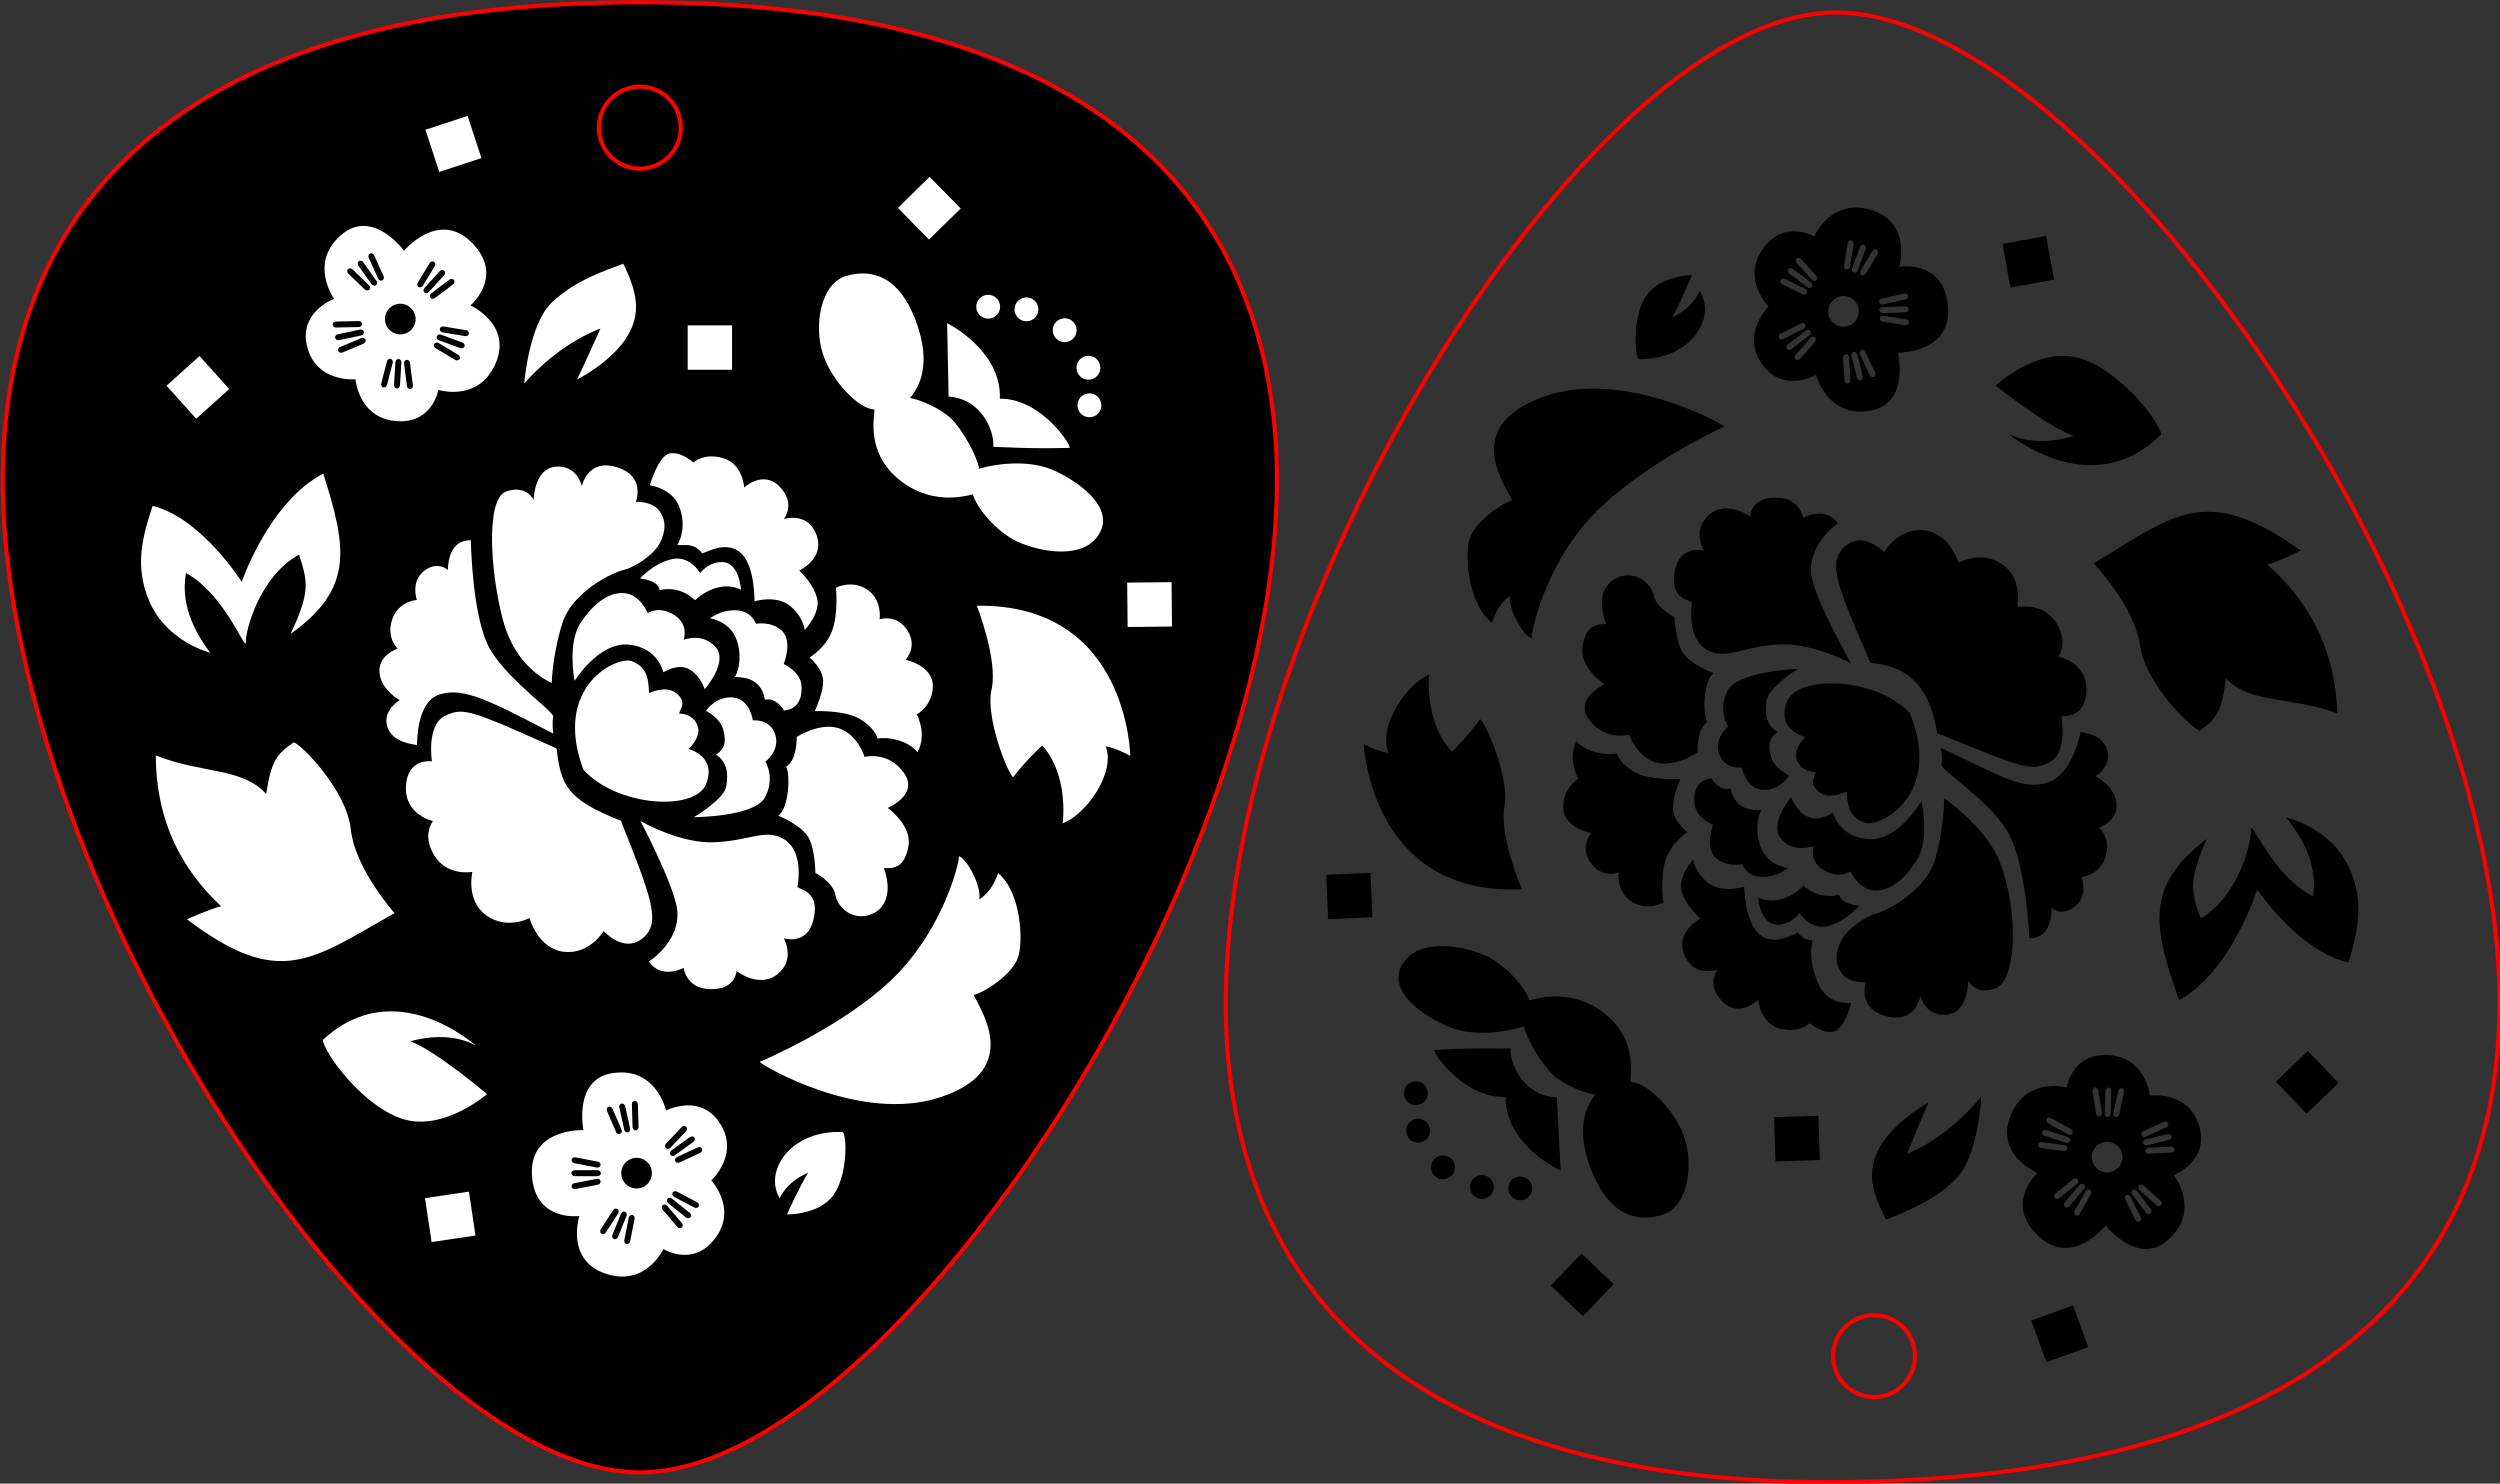 <?xml version="1.0" encoding="UTF-8" standalone="no"?>
<!-- Created with Inkscape (http://www.inkscape.org/) -->

<svg
   width="61.061mm"
   height="36.236mm"
   viewBox="0 0 61.061 36.236"
   version="1.1"
   id="svg1"
   inkscape:export-filename="bitmap.svg"
   inkscape:export-xdpi="96"
   inkscape:export-ydpi="96"
   xmlns:inkscape="http://www.inkscape.org/namespaces/inkscape"
   xmlns:sodipodi="http://sodipodi.sourceforge.net/DTD/sodipodi-0.dtd"
   xmlns="http://www.w3.org/2000/svg"
   xmlns:svg="http://www.w3.org/2000/svg">
  <rect x="0" y="0" width="61.061" height="36.236" fill="#333333" stroke="none"/>
  <sodipodi:namedview
     id="namedview1"
     pagecolor="#ffffff"
     bordercolor="#000000"
     borderopacity="0.25"
     inkscape:showpageshadow="2"
     inkscape:pageopacity="0.0"
     inkscape:pagecheckerboard="0"
     inkscape:deskcolor="#d1d1d1"
     inkscape:document-units="mm" />
  <defs
     id="defs1" />
  <g
     inkscape:label="Layer 1"
     inkscape:groupmode="layer"
     id="layer1"
     transform="translate(0.098,-0.355)">
    <g
       id="g23"
       transform="matrix(-1.083,0.035,-0.035,-1.083,202.21,65.03)"
       style="stroke-width:0.923"
       inkscape:transform-center-x="-8.1085834"
       inkscape:transform-center-y="-0.5405937">
      <path
         style="fill:#000000;fill-opacity:1;stroke:none;stroke-width:0.092;stroke-linecap:round;stroke-linejoin:round;stroke-miterlimit:0;stroke-dasharray:none;paint-order:markers fill stroke"
         d="m 146.147,54.822 c 0,0 1.906,-0.796 3.031,-1.908 1.125,-1.112 1.479,-2.622 1.46,-2.727 0.177,0.055 0.513,0.671 0.459,0.975 0.219,-0.148 0.336,-0.345 0.424,-0.593 0.526,0.43 0.58,1.587 0.436,1.934 -0.144,0.347 -0.674,0.718 -0.985,0.813 0.252,0.492 1.013,1.721 -0.763,2.305 -1.776,0.584 -3.972,-0.698 -4.062,-0.8 z"
         id="path1-5"
         sodipodi:nodetypes="szccczczs" />
      <path
         style="fill:#000000;fill-opacity:1;stroke:none;stroke-width:0.092;stroke-linecap:round;stroke-linejoin:round;stroke-miterlimit:0;stroke-dasharray:none;paint-order:markers fill stroke"
         d="m 151.042,44.544 c 0,0 0.48,1.228 0.332,1.881 -0.148,0.653 0.384,1.942 0.487,1.98 0.289,-0.38 0.653,-0.711 0.653,-0.711 0,0 0.574,0.539 0.463,1.753 0.525,-0.198 1.199,-1.141 0.967,-1.736 0.265,0.05 0.554,0.215 0.554,0.215 0,0 -0.041,-3.431 -3.456,-3.382 z"
         id="path2-04"
         sodipodi:nodetypes="czcccccc" />
      <path
         style="fill:#000000;fill-opacity:1;stroke:none;stroke-width:0.092;stroke-linecap:round;stroke-linejoin:round;stroke-miterlimit:0;stroke-dasharray:none;paint-order:markers fill stroke"
         d="m 137.921,51.469 c 0,0 -0.889,-0.992 -0.986,-1.891 -0.097,-0.898 -1.165,-1.964 -1.292,-1.953 -0.373,0.262 -0.502,0.41 -0.614,1.163 -0.531,-0.604 -1.465,-0.457 -2.487,-0.873 0.003,1.859 0.933,2.89 1.47,3.4 -0.302,0.079 -0.769,0.294 -0.769,0.294 2.088,1.575 2.794,0.926 4.678,-0.14 z"
         id="path2-0-6"
         sodipodi:nodetypes="czcccccc" />
      <path
         style="fill:#000000;fill-opacity:1;stroke:none;stroke-width:0.092;stroke-linecap:round;stroke-linejoin:round;stroke-miterlimit:0;stroke-dasharray:none;paint-order:markers fill stroke"
         d="m 140.843,39.538 c 0,0 0.105,-1.345 0.631,-1.836 0.526,-0.491 1.169,-0.702 1.602,-0.865 0.316,0.655 0.408,1.116 0.082,1.649 -0.326,0.532 -1.049,0.928 -1.123,0.959 0.199,-0.419 0.526,-1.146 0.526,-1.146 0,0 -0.886,0.292 -1.719,1.239 z"
         id="path3-1"
         sodipodi:nodetypes="czczcccc" />
      <rect
         style="fill:#000000;fill-opacity:1;stroke:none;stroke-width:0.092;stroke-linecap:round;stroke-linejoin:round;stroke-miterlimit:0;stroke-dasharray:none;paint-order:markers fill stroke"
         id="rect3-8"
         width="1"
         height="1"
         x="144.526"
         y="38.227" />
      <rect
         style="fill:#000000;fill-opacity:1;stroke:none;stroke-width:0.092;stroke-linecap:round;stroke-linejoin:round;stroke-miterlimit:0;stroke-dasharray:none;paint-order:markers fill stroke"
         id="rect3-9-7"
         width="1"
         height="1"
         x="129.892"
         y="-82.692"
         transform="rotate(45.574)" />
      <rect
         style="fill:#000000;fill-opacity:1;stroke:none;stroke-width:0.092;stroke-linecap:round;stroke-linejoin:round;stroke-miterlimit:0;stroke-dasharray:none;paint-order:markers fill stroke"
         id="rect3-9-1-7"
         width="1"
         height="1"
         x="75.376"
         y="-122.148"
         transform="rotate(71.822)" />
      <rect
         style="fill:#000000;fill-opacity:1;stroke:none;stroke-width:0.092;stroke-linecap:round;stroke-linejoin:round;stroke-miterlimit:0;stroke-dasharray:none;paint-order:markers fill stroke"
         id="rect3-9-1-9-1"
         width="1"
         height="1"
         x="118.152"
         y="-73.379"
         transform="rotate(48.092)" />
      <rect
         style="fill:#000000;fill-opacity:1;stroke:none;stroke-width:0.092;stroke-linecap:round;stroke-linejoin:round;stroke-miterlimit:0;stroke-dasharray:none;paint-order:markers fill stroke"
         id="rect3-9-1-9-8-0"
         width="1"
         height="1"
         x="77.76"
         y="-129.519"
         transform="rotate(81.493)" />
      <rect
         style="fill:#000000;fill-opacity:1;stroke:none;stroke-width:0.092;stroke-linecap:round;stroke-linejoin:round;stroke-miterlimit:0;stroke-dasharray:none;paint-order:markers fill stroke"
         id="rect3-9-1-9-8-2-9"
         width="1"
         height="1"
         x="45.638"
         y="-154.959"
         transform="rotate(89.4)" />
      <path
         style="fill:#000000;fill-opacity:1;stroke:none;stroke-width:0.092;stroke-linecap:round;stroke-linejoin:round;stroke-miterlimit:0;stroke-dasharray:none;paint-order:markers fill stroke"
         d="m 133.769,45.602 c 0,0 -0.972,-0.233 -1.373,-1.158 -0.349,-0.805 -0.141,-1.497 0.074,-2.15 1.1,0.273 2.009,1.712 2.009,1.712 0,0 0.612,-1.802 1.836,-2.439 0.537,1.687 0.686,2.596 -0.736,3.613 0.446,-0.951 0.389,-1.174 0.19,-1.786 -0.885,0.48 -1.207,1.712 -1.199,1.968 0.008,0.256 -0.471,-1.083 -1.348,-1.554 -0.121,0.681 0.158,1.276 0.546,1.794 z"
         id="path4-4"
         sodipodi:nodetypes="sscccccccs" />
      <path
         style="fill:#000000;fill-opacity:1;stroke:none;stroke-width:0.092;stroke-linecap:round;stroke-linejoin:round;stroke-miterlimit:0;stroke-dasharray:none;paint-order:markers fill stroke"
         d="m 139.764,54.466 c 0,0 -1.819,-1.662 -3.456,-0.141 0.008,0.281 0.926,1.538 1.836,1.794 0.91,0.256 1.86,-0.571 1.86,-0.571 0,0 -1.149,-0.976 -1.728,-1.191 0.963,-0.263 1.488,0.107 1.488,0.107 z"
         id="path5-45"
         sodipodi:nodetypes="cczccc" />
      <path
         style="fill:#000000;fill-opacity:1;stroke:none;stroke-width:0.092;stroke-linecap:round;stroke-linejoin:round;stroke-miterlimit:0;stroke-dasharray:none;paint-order:markers fill stroke"
         d="m 148.025,56.403 c 0.092,0.124 0.103,0.993 -0.223,1.431 -0.326,0.438 -1.039,0.425 -1.039,0.425 0,0 0.289,-0.642 0.478,-0.943 -0.526,0.234 -0.639,0.582 -0.639,0.582 -0.375,-0.617 0.254,-1.553 1.422,-1.495 z"
         id="path5-7-2"
         sodipodi:nodetypes="czcccc" />
      <circle
         style="fill:#000000;fill-opacity:1;stroke:none;stroke-width:0.092;stroke-linecap:round;stroke-linejoin:round;stroke-miterlimit:0;stroke-dasharray:none;paint-order:markers fill stroke"
         id="path6-29"
         cx="151.297"
         cy="37.807"
         r="0.269" />
      <circle
         style="fill:#000000;fill-opacity:1;stroke:none;stroke-width:0.092;stroke-linecap:round;stroke-linejoin:round;stroke-miterlimit:0;stroke-dasharray:none;paint-order:markers fill stroke"
         id="path6-2-7"
         cx="153.578"
         cy="40.028"
         r="0.269" />
      <circle
         style="fill:#000000;fill-opacity:1;stroke:none;stroke-width:0.092;stroke-linecap:round;stroke-linejoin:round;stroke-miterlimit:0;stroke-dasharray:none;paint-order:markers fill stroke"
         id="path6-2-4-74"
         cx="153.555"
         cy="39.182"
         r="0.269" />
      <circle
         style="fill:#000000;fill-opacity:1;stroke:none;stroke-width:0.092;stroke-linecap:round;stroke-linejoin:round;stroke-miterlimit:0;stroke-dasharray:none;paint-order:markers fill stroke"
         id="path6-2-4-7-3"
         cx="152.159"
         cy="37.866"
         r="0.269" />
      <circle
         style="fill:#000000;fill-opacity:1;stroke:none;stroke-width:0.092;stroke-linecap:round;stroke-linejoin:round;stroke-miterlimit:0;stroke-dasharray:none;paint-order:markers fill stroke"
         id="path6-2-4-7-8-9"
         cx="153.021"
         cy="38.336"
         r="0.269" />
      <path
         style="fill:#000000;fill-opacity:1;stroke:none;stroke-width:0.092;stroke-linecap:round;stroke-linejoin:round;stroke-miterlimit:0;stroke-dasharray:none;paint-order:markers fill stroke"
         d="m 150.405,39.831 -0.033,-1.654 c 0,0 1.231,0.609 1.188,1.703 0.868,-0.017 1.56,0.95 1.577,1.107 -0.901,0.025 -1.437,-0.017 -1.723,-0.023 0.025,-0.35 -0.262,-1.083 -1.009,-1.133 z"
         id="path7-6"
         sodipodi:nodetypes="ccccccc" />
      <path
         style="fill:#000000;fill-opacity:1;stroke:none;stroke-width:0.092;stroke-linecap:round;stroke-linejoin:round;stroke-miterlimit:0;stroke-dasharray:none;paint-order:markers fill stroke"
         d="m 149.247,41.667 c 0.71,0.613 1.478,0.423 1.706,0.368 0.063,0.268 0.518,0.849 1.018,1.072 0.5,0.223 1.473,0.413 1.827,-0.182 0.354,-0.594 -0.454,-1.178 -1.034,-1.435 -0.58,-0.257 -1.356,-0.132 -1.67,-0.033 -0.045,-0.281 -0.38,-0.887 -0.624,-1.122 -0.244,-0.234 -0.692,-0.432 -0.934,-0.471 0.19,-0.223 0.504,-0.736 0.132,-1.736 -0.372,-1 -0.976,-1.182 -1.563,-1.017 -0.587,0.165 -0.736,1.116 -0.537,1.745 0.198,0.628 0.819,1.265 1.166,1.265 0.007,0.141 -0.197,0.933 0.513,1.546 z"
         id="path8-7"
         sodipodi:nodetypes="zczzzczczzzcz" />
      <path
         id="path9-22"
         style="fill:#000000;fill-opacity:1;stroke:none;stroke-width:0.092;stroke-linecap:round;stroke-linejoin:round;stroke-miterlimit:0;stroke-dasharray:none;stroke-opacity:1;paint-order:markers fill stroke"
         d="m 143.001,55.061 c -0.057,10e-4 -0.116,0.007 -0.178,0.017 h -5.2e-4 c -0.876,0.141 -0.645,1.282 -0.645,1.282 0,0 -1.218,-0.052 -1.16,1.01 0.058,1.063 1.069,0.924 1.069,0.924 0,0 -0.322,0.989 0.587,1.298 0.909,0.309 1.306,-0.554 1.306,-0.554 0,0 0.673,0.423 1.171,-0.248 0.498,-0.671 -0.094,-1.297 -0.094,-1.297 0,0 0.645,-0.586 0.199,-1.283 -0.446,-0.697 -1.218,-0.29 -1.218,-0.29 0,0 -0.189,-0.879 -1.037,-0.86 z m 0.334,0.641 c 0.037,-0.001 0.068,0.033 0.069,0.077 l 0.015,0.505 c 0.001,0.044 -0.028,0.08 -0.065,0.081 -0.037,10e-4 -0.069,-0.033 -0.07,-0.077 l -0.015,-0.505 c -0.001,-0.044 0.028,-0.08 0.065,-0.081 z m -0.285,0.059 c 0.032,5.3e-4 0.061,0.027 0.069,0.064 l 0.109,0.493 c 0.009,0.043 -0.012,0.083 -0.049,0.091 -0.036,0.008 -0.073,-0.02 -0.083,-0.062 l -0.109,-0.493 c -0.009,-0.043 0.012,-0.083 0.049,-0.091 0.005,-10e-4 0.009,-0.002 0.013,-0.002 z m -0.29,0.068 c 0.029,-0.002 0.059,0.018 0.073,0.051 l 0.2,0.464 c 0.017,0.04 0.004,0.085 -0.03,0.099 -0.034,0.015 -0.076,-0.006 -0.093,-0.046 l -0.2,-0.464 c -0.017,-0.04 -0.004,-0.085 0.03,-0.099 0.006,-0.003 0.013,-0.004 0.02,-0.005 z m 1.688,0.438 c 0.016,-2e-4 0.032,0.005 0.043,0.017 0.027,0.026 0.025,0.072 -0.005,0.103 l -0.347,0.367 c -0.03,0.032 -0.076,0.037 -0.103,0.011 -0.027,-0.026 -0.025,-0.072 0.005,-0.104 l 0.347,-0.367 c 0.017,-0.018 0.039,-0.028 0.059,-0.028 z m 0.173,0.235 c 0.021,-2.8e-4 0.042,0.008 0.054,0.025 0.022,0.03 0.011,0.075 -0.025,0.101 l -0.41,0.296 c -0.035,0.026 -0.082,0.022 -0.103,-0.008 -0.022,-0.03 -0.011,-0.075 0.025,-0.101 l 0.41,-0.296 c 0.015,-0.011 0.033,-0.017 0.05,-0.017 z m 0.165,0.24 c 0.027,-1e-4 0.051,0.013 0.062,0.036 0.016,0.034 -0.003,0.076 -0.043,0.095 l -0.458,0.213 c -0.04,0.018 -0.084,0.006 -0.1,-0.028 -0.016,-0.034 0.003,-0.076 0.043,-0.094 l 0.458,-0.213 c 0.012,-0.006 0.025,-0.009 0.038,-0.009 z m -2.809,0.23 c 0.008,-5.3e-4 0.016,1e-5 0.024,0.002 l 0.496,0.095 c 0.043,0.008 0.072,0.044 0.065,0.081 -0.007,0.037 -0.048,0.059 -0.09,0.051 l -0.496,-0.095 c -0.043,-0.008 -0.072,-0.045 -0.065,-0.081 0.006,-0.03 0.033,-0.05 0.066,-0.053 z m 1.398,0.012 a 0.345,0.345 0 0 1 0.345,0.345 0.345,0.345 0 0 1 -0.345,0.345 0.345,0.345 0 0 1 -0.345,-0.345 0.345,0.345 0 0 1 0.345,-0.345 z m -1.391,0.279 h 0.505 c 0.044,-10e-6 0.079,0.03 0.079,0.067 0,0.037 -0.035,0.067 -0.079,0.067 h -0.505 c -0.044,0 -0.079,-0.03 -0.079,-0.067 0,-0.037 0.035,-0.067 0.079,-0.067 z m 0.504,0.194 c 0.037,-6.4e-4 0.068,0.021 0.074,0.053 0.007,0.037 -0.022,0.072 -0.065,0.081 l -0.496,0.095 c -0.043,0.008 -0.083,-0.015 -0.09,-0.051 -0.007,-0.037 0.022,-0.073 0.065,-0.081 l 0.496,-0.095 c 0.005,-0.001 0.011,-0.001 0.016,-0.001 z m 1.756,0.28 c 0.015,-5.1e-4 0.03,0.003 0.044,0.01 l 0.446,0.236 c 0.039,0.02 0.056,0.063 0.039,0.096 -0.017,0.033 -0.063,0.043 -0.101,0.023 l -0.446,-0.236 c -0.039,-0.02 -0.056,-0.063 -0.039,-0.096 0.011,-0.021 0.033,-0.032 0.057,-0.033 z m -0.126,0.147 c 0.019,-5.7e-4 0.039,0.006 0.056,0.02 l 0.394,0.316 c 0.034,0.027 0.043,0.073 0.02,0.102 -0.023,0.029 -0.069,0.03 -0.103,0.003 l -0.394,-0.316 c -0.034,-0.027 -0.043,-0.073 -0.02,-0.102 0.012,-0.015 0.029,-0.022 0.048,-0.023 z m -0.118,0.153 c 0.023,-8.4e-4 0.047,0.01 0.065,0.03 l 0.328,0.384 c 0.028,0.033 0.029,0.08 5.1e-4,0.104 -0.028,0.024 -0.074,0.017 -0.102,-0.017 l -0.328,-0.384 c -0.028,-0.033 -0.028,-0.08 0,-0.104 0.011,-0.009 0.024,-0.013 0.037,-0.014 z m -1.089,0.09 c 0.011,8e-5 0.022,0.003 0.032,0.01 0.031,0.02 0.038,0.066 0.014,0.103 l -0.274,0.424 c -0.024,0.037 -0.068,0.05 -0.1,0.029 -0.031,-0.02 -0.037,-0.066 -0.013,-0.103 l 0.274,-0.424 c 0.016,-0.025 0.042,-0.039 0.067,-0.039 z m 0.175,0.068 c 0.009,-6.7e-4 0.018,6.5e-4 0.027,0.004 0.035,0.014 0.049,0.058 0.033,0.098 l -0.189,0.468 c -0.016,0.041 -0.058,0.062 -0.092,0.048 -0.035,-0.014 -0.05,-0.058 -0.033,-0.098 l 0.19,-0.468 c 0.012,-0.03 0.038,-0.05 0.065,-0.052 z m 0.178,0.076 c 0.005,-1.7e-4 0.009,1.3e-4 0.014,10e-4 0.036,0.007 0.059,0.048 0.051,0.09 l -0.098,0.496 c -0.008,0.043 -0.045,0.072 -0.082,0.065 -0.036,-0.007 -0.059,-0.048 -0.05,-0.091 l 0.098,-0.495 c 0.007,-0.037 0.036,-0.064 0.068,-0.066 z" />
      <path
         id="path9-2-5"
         style="fill:#000000;fill-opacity:1;stroke:none;stroke-width:0.092;stroke-linecap:round;stroke-linejoin:round;stroke-miterlimit:0;stroke-dasharray:none;stroke-opacity:1;paint-order:markers fill stroke"
         d="m 136.621,36.284 c 0.039,-0.041 0.083,-0.081 0.132,-0.121 l 3.5e-4,-3.87e-4 c 0.693,-0.555 1.383,0.383 1.383,0.383 0,0 0.779,-0.937 1.527,-0.181 0.748,0.757 -0.033,1.413 -0.033,1.413 0,0 0.949,0.426 0.567,1.307 -0.381,0.881 -1.288,0.596 -1.288,0.596 0,0 -0.138,0.783 -0.97,0.701 -0.831,-0.081 -0.898,-0.941 -0.898,-0.941 0,0 -0.867,0.084 -1.084,-0.714 -0.217,-0.798 0.603,-1.097 0.603,-1.097 0,0 -0.524,-0.731 0.06,-1.346 z m 0.251,0.678 c -0.026,0.027 -0.021,0.073 0.011,0.103 l 0.364,0.35 c 0.032,0.03 0.078,0.033 0.104,0.006 0.026,-0.027 0.021,-0.073 -0.01,-0.103 l -0.364,-0.35 c -0.032,-0.03 -0.078,-0.033 -0.104,-0.006 z m 0.235,-0.172 c -0.021,0.024 -0.021,0.063 9e-4,0.094 l 0.292,0.412 c 0.026,0.035 0.07,0.047 0.1,0.025 0.03,-0.022 0.035,-0.068 0.009,-0.103 l -0.292,-0.412 c -0.026,-0.035 -0.07,-0.047 -0.1,-0.025 -0.004,0.002 -0.007,0.006 -0.01,0.009 z m 0.245,-0.169 c -0.021,0.02 -0.026,0.056 -0.011,0.088 l 0.209,0.46 c 0.018,0.04 0.06,0.06 0.094,0.044 0.034,-0.015 0.046,-0.06 0.028,-0.1 l -0.209,-0.46 c -0.018,-0.04 -0.06,-0.06 -0.094,-0.044 -0.006,0.003 -0.012,0.007 -0.017,0.012 z m -0.809,1.545 c -0.011,0.012 -0.017,0.027 -0.017,0.043 7.8e-4,0.037 0.036,0.067 0.08,0.066 l 0.505,-0.01 c 0.044,-5.91e-4 0.078,-0.031 0.077,-0.069 -7.8e-4,-0.037 -0.037,-0.067 -0.08,-0.066 l -0.505,0.01 c -0.025,8.19e-4 -0.046,0.01 -0.061,0.025 z m 0.058,0.286 c -0.015,0.016 -0.022,0.036 -0.017,0.057 0.008,0.036 0.049,0.058 0.091,0.05 l 0.494,-0.105 c 0.043,-0.009 0.071,-0.046 0.063,-0.082 -0.008,-0.036 -0.049,-0.058 -0.091,-0.05 l -0.494,0.105 c -0.019,0.004 -0.035,0.013 -0.046,0.025 z m 0.067,0.283 c -0.018,0.02 -0.025,0.047 -0.015,0.07 0.015,0.034 0.058,0.049 0.099,0.032 l 0.466,-0.196 c 0.04,-0.017 0.061,-0.058 0.046,-0.093 -0.015,-0.034 -0.058,-0.049 -0.099,-0.031 l -0.466,0.196 c -0.013,0.005 -0.024,0.013 -0.032,0.022 z m 2.057,-1.926 c -0.006,0.005 -0.011,0.012 -0.015,0.019 l -0.263,0.431 c -0.023,0.037 -0.016,0.083 0.016,0.102 0.032,0.019 0.076,0.005 0.099,-0.033 l 0.263,-0.431 c 0.023,-0.037 0.015,-0.083 -0.017,-0.102 -0.026,-0.016 -0.059,-0.009 -0.084,0.014 z m -0.93,1.044 a 0.345,0.345 0 0 0 0.024,0.487 0.345,0.345 0 0 0 0.488,-0.024 0.345,0.345 0 0 0 -0.024,-0.487 0.345,0.345 0 0 0 -0.487,0.024 z m 1.141,-0.844 -0.339,0.374 c -0.029,0.032 -0.031,0.079 -0.003,0.104 0.028,0.025 0.073,0.019 0.103,-0.014 l 0.339,-0.374 c 0.029,-0.032 0.031,-0.079 0.003,-0.104 -0.028,-0.025 -0.073,-0.019 -0.103,0.014 z m -0.194,0.504 c -0.025,0.027 -0.03,0.065 -0.011,0.091 0.022,0.03 0.069,0.032 0.103,0.006 l 0.404,-0.304 c 0.035,-0.026 0.045,-0.071 0.022,-0.101 -0.022,-0.03 -0.069,-0.033 -0.104,-0.007 l -0.404,0.304 c -0.004,0.002 -0.008,0.007 -0.012,0.011 z m -0.972,1.489 c -0.01,0.01 -0.018,0.024 -0.022,0.04 l -0.125,0.489 c -0.011,0.043 0.009,0.084 0.045,0.093 0.036,0.009 0.074,-0.017 0.085,-0.06 l 0.125,-0.489 c 0.011,-0.043 -0.009,-0.084 -0.045,-0.093 -0.022,-0.006 -0.046,0.002 -0.063,0.02 z m 0.194,0.005 c -0.013,0.013 -0.021,0.033 -0.023,0.054 l -0.031,0.504 c -0.003,0.044 0.025,0.081 0.062,0.083 0.037,0.002 0.069,-0.031 0.072,-0.075 l 0.031,-0.504 c 0.003,-0.044 -0.025,-0.081 -0.062,-0.083 -0.019,-0.001 -0.036,0.007 -0.049,0.02 z m 0.193,0.015 c -0.016,0.016 -0.025,0.042 -0.021,0.069 l 0.064,0.501 c 0.006,0.043 0.04,0.075 0.077,0.07 0.037,-0.005 0.062,-0.043 0.057,-0.087 l -0.064,-0.501 c -0.006,-0.043 -0.04,-0.074 -0.077,-0.07 -0.014,0.002 -0.026,0.008 -0.035,0.018 z m 0.799,-0.746 c -0.008,0.009 -0.012,0.019 -0.014,0.03 -0.006,0.037 0.024,0.072 0.067,0.08 l 0.498,0.082 c 0.043,0.007 0.083,-0.017 0.089,-0.054 0.006,-0.037 -0.024,-0.072 -0.067,-0.079 l -0.498,-0.082 c -0.03,-0.005 -0.058,0.005 -0.074,0.023 z m -0.067,0.175 c -0.006,0.006 -0.012,0.014 -0.015,0.023 -0.013,0.035 0.01,0.075 0.051,0.09 l 0.474,0.174 c 0.041,0.015 0.085,-9.46e-4 0.097,-0.036 0.013,-0.035 -0.009,-0.075 -0.051,-0.09 l -0.474,-0.174 c -0.031,-0.011 -0.063,-0.006 -0.082,0.013 z m -0.063,0.183 c -0.004,0.003 -0.006,0.007 -0.009,0.011 -0.019,0.032 -0.005,0.076 0.033,0.098 l 0.433,0.26 c 0.037,0.023 0.084,0.015 0.103,-0.017 0.019,-0.032 0.004,-0.076 -0.034,-0.098 l -0.432,-0.26 c -0.033,-0.02 -0.072,-0.016 -0.094,0.006 z" />
      <path
         style="fill:#000000;fill-opacity:1;stroke:none;stroke-width:0.092;stroke-linecap:round;stroke-linejoin:round;stroke-miterlimit:0;stroke-dasharray:none;stroke-opacity:1;paint-order:markers fill stroke"
         d="m 141.572,47.759 c 0.1,0.802 0.421,1.528 1.45,1.63 0.693,1.752 0.914,2.299 0.488,2.648 -0.427,0.349 -0.877,-0.164 -0.877,-0.164 0,0 -0.316,0.538 -0.9,0.468 -0.585,-0.07 -0.772,-0.76 -0.772,-0.76 0,0 -0.509,0.277 -0.976,-0.063 -0.467,-0.34 -0.31,-0.978 -0.31,-0.978 0,0 -0.563,0.107 -0.854,-0.362 -0.291,-0.47 -0.035,-0.783 -0.035,-0.783 0,0 -0.641,-0.135 -0.608,-0.783 0.033,-0.648 0.585,-0.561 0.585,-0.561 0,0 -0.126,-0.811 0.286,-1.02 0.412,-0.209 0.573,-0.147 2.524,0.729 z"
         id="path11-6"
         sodipodi:nodetypes="cczcsczczczczcc" />
      <path
         style="fill:#000000;fill-opacity:1;stroke:none;stroke-width:0.092;stroke-linecap:round;stroke-linejoin:round;stroke-miterlimit:0;stroke-dasharray:none;stroke-opacity:1;paint-order:markers fill stroke"
         d="m 143.463,49.395 c 0,0 0.865,0.503 1.637,0.479 0.772,-0.023 1.134,-0.292 1.532,-0.105 0.398,0.187 0.438,0.696 0.368,1.117 0.187,0.093 0.497,0.17 0.357,0.743 -0.14,0.573 -0.666,0.409 -0.666,0.409 0,0 0.275,0.474 -0.14,0.807 -0.415,0.333 -0.924,-0.07 -0.924,-0.07 0,0 -0.011,0.41 -0.573,0.409 -0.562,-5.4e-4 -0.62,-0.479 -0.62,-0.479 0,0 -0.498,0.27 -0.783,-0.146 0.248,-0.154 0.737,-0.626 0.631,-1.216 -0.105,-0.591 -0.819,-1.947 -0.819,-1.947 z"
         id="path12-4"
         sodipodi:nodetypes="csscsczczcczcc" />
      <path
         style="fill:#000000;fill-opacity:1;stroke:none;stroke-width:0.092;stroke-linecap:round;stroke-linejoin:round;stroke-miterlimit:0;stroke-dasharray:none;stroke-opacity:1;paint-order:markers fill stroke"
         d="m 141.498,47.425 c 0,0 -0.035,-0.234 0,-0.38 0.027,-0.114 -1.149,-0.918 -1.482,-1.632 -0.333,-0.713 -0.37,-2.162 -0.377,-2.344 -0.544,-0.012 -0.514,0.672 -0.514,0.672 0,0 -0.228,-0.222 -0.538,0.018 -0.31,0.24 -0.164,0.655 -0.164,0.655 0,0 -0.415,0.023 -0.555,0.438 -0.14,0.415 0.123,0.661 0.123,0.661 0,0 -0.444,0.14 -0.409,0.538 0.035,0.398 0.456,0.62 0.456,0.62 0,0 -0.392,0.222 -0.281,0.596 0.111,0.374 0.546,0.394 0.585,0.409 0.01,-0.067 0.226,-0.941 0.76,-1.105 0.534,-0.164 0.933,0.096 2.397,0.854 z"
         id="path13-1"
         sodipodi:nodetypes="cszcczczcsczczcc" />
      <path
         style="fill:#000000;fill-opacity:1;stroke:none;stroke-width:0.092;stroke-linecap:round;stroke-linejoin:round;stroke-miterlimit:0;stroke-dasharray:none;stroke-opacity:1;paint-order:markers fill stroke"
         d="m 141.463,46.285 c -0.059,-0.035 -0.944,-0.713 -1.21,-1.479 -0.403,-1.163 -0.275,-2.672 0.181,-2.836 0.456,-0.164 0.62,0.187 0.62,0.187 0,0 0.012,-0.713 0.503,-0.748 0.491,-0.035 0.585,0.444 0.585,0.444 0,0 0.117,-0.631 0.783,-0.433 0.666,0.199 0.433,0.783 0.433,0.783 0,0 0.362,-0.023 0.526,0.199 0.164,0.222 0.148,0.451 0.023,0.713 -0.125,0.262 -0.561,0.561 -0.819,0.62 -0.257,0.059 -1.169,0.491 -1.391,1.216 -0.222,0.725 -0.234,1.333 -0.234,1.333 z"
         id="path14-8"
         sodipodi:nodetypes="ssscscscszsscs" />
      <path
         style="fill:#000000;fill-opacity:1;stroke:none;stroke-width:0.092;stroke-linecap:round;stroke-linejoin:round;stroke-miterlimit:0;stroke-dasharray:none;stroke-opacity:1;paint-order:markers fill stroke"
         d="m 142.176,48.238 c 0.748,0.83 2.514,0.953 2.765,0.322 0.251,-0.631 -0.398,-0.789 -0.398,-0.789 0,0 0.294,-0.254 0.21,-0.509 -0.084,-0.255 -0.303,-0.28 -0.419,-0.289 0.029,-0.126 0.166,-0.243 -0.033,-0.431 -0.199,-0.188 -0.475,-0.098 -0.647,-0.031 -0.007,-0.357 -0.064,-0.591 -0.386,-0.717 -0.321,-0.126 -1.795,0.55 -1.093,2.444 z"
         id="path15-1"
         sodipodi:nodetypes="szczczczss" />
      <path
         style="fill:#000000;fill-opacity:1;stroke:none;stroke-width:0.092;stroke-linecap:round;stroke-linejoin:round;stroke-miterlimit:0;stroke-dasharray:none;stroke-opacity:1;paint-order:markers fill stroke"
         d="m 144.667,49.308 c 0,0 0.684,-0.403 0.731,-0.702 0.047,-0.298 0.012,-0.544 -0.234,-0.707 0.246,-0.152 0.216,-0.362 0.158,-0.579 -0.059,-0.216 -0.311,-0.373 -0.38,-0.403 0.003,-0.041 0.259,-0.353 0.626,-0.303 0.366,0.05 0.427,0.514 0.427,0.514 0,0 0.386,-0.047 0.503,0.316 0.117,0.362 -0.222,0.614 -0.222,0.614 0,0 0.228,0.357 -0.006,0.801 -0.234,0.444 -1.602,0.45 -1.602,0.45 z"
         id="path16-5"
         sodipodi:nodetypes="czczczczczcc" />
      <path
         style="fill:#000000;fill-opacity:1;stroke:none;stroke-width:0.092;stroke-linecap:round;stroke-linejoin:round;stroke-miterlimit:0;stroke-dasharray:none;stroke-opacity:1;paint-order:markers fill stroke"
         d="m 141.978,46.239 c 0,0 -0.17,-0.847 0.136,-1.31 0.306,-0.463 0.665,-0.709 1.007,-0.666 0.342,0.043 0.504,0.446 0.504,0.446 0,0 0.25,-0.173 0.595,0.041 0.345,0.214 0.215,0.562 0.215,0.562 0,0 0.424,-0.173 0.72,0.165 0.296,0.338 -0.245,0.947 -0.245,0.947 0,0 -0.104,-0.322 -0.361,-0.455 -0.256,-0.132 -0.571,0.075 -0.571,0.075 0,0 -0.114,-0.561 -0.784,-0.624 -0.67,-0.062 -1.216,0.817 -1.216,0.817 z"
         id="path17-8"
         sodipodi:nodetypes="cszczczcsczc" />
      <path
         style="fill:#000000;fill-opacity:1;stroke:none;stroke-width:0.092;stroke-linecap:round;stroke-linejoin:round;stroke-miterlimit:0;stroke-dasharray:none;stroke-opacity:1;paint-order:markers fill stroke"
         d="m 143.451,43.928 c 0,0 0.413,0.037 0.446,0.265 0.227,-0.058 0.537,-0.021 0.794,0.227 0.223,-0.211 0.647,-0.432 1.038,-0.236 -0.029,-0.256 -0.12,-0.616 -0.426,-0.624 -0.306,-0.008 -0.487,0.238 -0.496,0.248 -0.011,-0.009 -0.232,-0.405 -0.637,-0.314 -0.405,0.091 -0.719,0.434 -0.719,0.434 z"
         id="path18-8"
         sodipodi:nodetypes="ccccsccc" />
      <path
         style="fill:#000000;fill-opacity:1;stroke:none;stroke-width:0.092;stroke-linecap:round;stroke-linejoin:round;stroke-miterlimit:0;stroke-dasharray:none;stroke-opacity:1;paint-order:markers fill stroke"
         d="m 145.029,44.829 c 0.053,0 0.421,0.083 0.573,0.421 0.151,0.338 0.099,0.72 -0.013,0.899 0.07,0.014 0.592,-0.044 0.677,0.515 0.221,-0.057 0.396,0.166 0.427,0.241 0.312,-0.023 0.424,-0.275 0.395,-0.579 -0.029,-0.304 -0.398,-0.468 -0.398,-0.468 0,0 0.205,-0.509 -0.035,-0.743 -0.24,-0.234 -0.591,-0.164 -0.591,-0.164 0,0 -0.088,-0.286 -0.438,-0.304 -0.351,-0.018 -0.596,0.181 -0.596,0.181 z"
         id="path19-0"
         sodipodi:nodetypes="szccczcscscs" />
      <path
         style="fill:#000000;fill-opacity:1;stroke:none;stroke-width:0.092;stroke-linecap:round;stroke-linejoin:round;stroke-miterlimit:0;stroke-dasharray:none;stroke-opacity:1;paint-order:markers fill stroke"
         d="m 146.568,49.274 c 0,0 0.521,0.211 0.678,0.488 0.157,0.277 0.157,0.802 0.157,0.802 0,0 0.403,0.205 0.455,0.504 0.052,0.3 0.409,0.57 0.778,0.438 0.369,-0.131 0.495,-0.521 0.313,-1.05 0.227,0.009 0.461,-0.009 0.55,-0.488 0.089,-0.479 -0.467,-0.868 -0.467,-0.868 0,0 0.719,-0.298 0.364,-0.794 -0.356,-0.496 -0.885,-0.356 -0.885,-0.356 0,0 -0.149,-0.504 -0.579,-0.645 -0.43,-0.141 -0.95,0.195 -0.95,0.195 0,0 0.019,0.511 -0.236,0.671 0.095,0.189 0.062,0.933 -0.178,1.102 z"
         id="path20-7"
         sodipodi:nodetypes="czczzczcscscccc" />
      <path
         style="fill:#000000;fill-opacity:1;stroke:none;stroke-width:0.092;stroke-linecap:round;stroke-linejoin:round;stroke-miterlimit:0;stroke-dasharray:none;stroke-opacity:1;paint-order:markers fill stroke"
         d="m 147.271,45.71 c 0,0 0.372,-0.215 0.513,-0.612 0.141,-0.397 0.083,-0.959 0.083,-0.959 0,0 0.356,-0.19 0.703,0.041 0.347,0.232 0.281,0.67 0.281,0.67 0,0 0.372,-0.132 0.62,0.24 0.248,0.372 -0.033,0.67 -0.033,0.67 0,0 0.612,0.132 0.612,0.587 0,0.455 -0.364,0.645 -0.364,0.645 0,0 0.248,0.438 0.017,0.852 -0.227,-0.285 -0.707,-0.351 -0.901,-0.306 -0.008,-0.087 -0.18,-0.368 -0.527,-0.504 -0.347,-0.136 -0.887,-0.116 -0.887,-0.116 0,0 0.198,-0.405 0.19,-0.686 -0.008,-0.281 -0.306,-0.521 -0.306,-0.521 z"
         id="path21-1"
         sodipodi:nodetypes="cscscscsccczcccc" />
      <path
         style="fill:#000000;fill-opacity:1;stroke:none;stroke-width:0.092;stroke-linecap:round;stroke-linejoin:round;stroke-miterlimit:0;stroke-dasharray:none;stroke-opacity:1;paint-order:markers fill stroke"
         d="m 144.531,43.177 c 0,0 0.117,0.014 0.189,0.062 0.071,0.048 0.109,0.091 0.131,0.126 0.087,-0.014 0.55,-0.306 0.874,-0.007 0.324,0.298 0.306,1.087 0.306,1.087 0,0 0.471,-0.149 0.785,0.091 0.314,0.24 0.347,0.554 0.347,0.554 0,0 0.356,-0.372 0.281,-0.703 -0.074,-0.331 -0.405,-0.637 -0.405,-0.637 0,0 0.587,-0.265 0.389,-0.802 -0.198,-0.537 -0.736,-0.356 -0.736,-0.356 0,0 0.281,-0.339 -0.091,-0.728 -0.372,-0.389 -0.802,0.017 -0.802,0.017 0,0 -0.025,-0.529 -0.471,-0.661 -0.446,-0.132 -0.67,0.099 -0.67,0.099 0,0 -0.281,-0.256 -0.537,-0.207 -0.256,0.05 -0.418,0.634 -0.418,0.634 0,0 0.544,-0.065 0.745,0.489 0.201,0.554 0.104,0.815 0.083,0.941 z"
         id="path22-2"
         sodipodi:nodetypes="czczcscsczczczcsczcc" />
      <path
         id="path23-7"
         style="fill:none;fill-opacity:1;stroke:#ff0000;stroke-width:0.092;stroke-linecap:round;stroke-linejoin:round;stroke-miterlimit:0;stroke-dasharray:none;stroke-opacity:1;paint-order:markers fill stroke"
         d="m 143.448,30.947 c -4.082,0 -13.547,0.635 -14.311,9.68 -0.764,9.044 8.491,23.444 14.311,23.444 5.82,0 15.075,-14.399 14.311,-23.444 -0.764,-9.044 -10.229,-9.68 -14.311,-9.68 z"
         sodipodi:nodetypes="zszsz" />
      <ellipse
         style="opacity:1;fill:none;fill-opacity:1;stroke:#ff0000;stroke-width:0.092;stroke-linecap:round;stroke-linejoin:round;stroke-miterlimit:0;stroke-dasharray:none;stroke-opacity:1;paint-order:markers fill stroke"
         id="path24"
         cx="143.448"
         cy="33.771"
         rx="0.923"
         ry="0.923" />
    </g>
    <g
       id="g23-1"
       transform="matrix(1.084,0,0,1.084,-139.968,-33.136)"
       style="stroke-width:0.923">
      <path
         id="path23-7-0"
         style="fill:#000000;fill-opacity:1;stroke:#ff0000;stroke-width:0.092;stroke-linecap:round;stroke-linejoin:round;stroke-miterlimit:0;stroke-dasharray:none;stroke-opacity:1;paint-order:markers fill stroke"
         d="m 143.448,30.947 c -4.082,0 -13.547,0.635 -14.311,9.68 -0.764,9.044 8.491,23.444 14.311,23.444 5.82,0 15.075,-14.399 14.311,-23.444 -0.764,-9.044 -10.229,-9.68 -14.311,-9.68 z"
         sodipodi:nodetypes="zszsz" />
      <ellipse
         style="opacity:1;fill:none;fill-opacity:1;stroke:#ff0000;stroke-width:0.092;stroke-linecap:round;stroke-linejoin:round;stroke-miterlimit:0;stroke-dasharray:none;stroke-opacity:1;paint-order:markers fill stroke"
         id="path24-2"
         cx="143.448"
         cy="33.771"
         rx="0.923"
         ry="0.923" />
      <path
         style="fill:#ffffff;fill-opacity:1;stroke:none;stroke-width:0.092;stroke-linecap:round;stroke-linejoin:round;stroke-miterlimit:0;stroke-dasharray:none;paint-order:markers fill stroke"
         d="m 146.147,54.822 c 0,0 1.906,-0.796 3.031,-1.908 1.125,-1.112 1.479,-2.622 1.46,-2.727 0.177,0.055 0.513,0.671 0.459,0.975 0.219,-0.148 0.336,-0.345 0.424,-0.593 0.526,0.43 0.58,1.587 0.436,1.934 -0.144,0.347 -0.674,0.718 -0.985,0.813 0.252,0.492 1.013,1.721 -0.763,2.305 -1.776,0.584 -3.972,-0.698 -4.062,-0.8 z"
         id="path1-5-0"
         sodipodi:nodetypes="szccczczs" />
      <path
         style="fill:#ffffff;fill-opacity:1;stroke:none;stroke-width:0.092;stroke-linecap:round;stroke-linejoin:round;stroke-miterlimit:0;stroke-dasharray:none;paint-order:markers fill stroke"
         d="m 151.042,44.544 c 0,0 0.48,1.228 0.332,1.881 -0.148,0.653 0.384,1.942 0.487,1.98 0.289,-0.38 0.653,-0.711 0.653,-0.711 0,0 0.574,0.539 0.463,1.753 0.525,-0.198 1.199,-1.141 0.967,-1.736 0.265,0.05 0.554,0.215 0.554,0.215 0,0 -0.041,-3.431 -3.456,-3.382 z"
         id="path2-04-1"
         sodipodi:nodetypes="czcccccc" />
      <path
         style="fill:#ffffff;fill-opacity:1;stroke:none;stroke-width:0.092;stroke-linecap:round;stroke-linejoin:round;stroke-miterlimit:0;stroke-dasharray:none;paint-order:markers fill stroke"
         d="m 137.921,51.469 c 0,0 -0.889,-0.992 -0.986,-1.891 -0.097,-0.898 -1.165,-1.964 -1.292,-1.953 -0.373,0.262 -0.502,0.41 -0.614,1.163 -0.531,-0.604 -1.465,-0.457 -2.487,-0.873 0.003,1.859 0.933,2.89 1.47,3.4 -0.302,0.079 -0.769,0.294 -0.769,0.294 2.088,1.575 2.794,0.926 4.678,-0.14 z"
         id="path2-0-6-9"
         sodipodi:nodetypes="czcccccc" />
      <path
         style="fill:#ffffff;fill-opacity:1;stroke:none;stroke-width:0.092;stroke-linecap:round;stroke-linejoin:round;stroke-miterlimit:0;stroke-dasharray:none;paint-order:markers fill stroke"
         d="m 140.843,39.538 c 0,0 0.105,-1.345 0.631,-1.836 0.526,-0.491 1.169,-0.702 1.602,-0.865 0.316,0.655 0.408,1.116 0.082,1.649 -0.326,0.532 -1.049,0.928 -1.123,0.959 0.199,-0.419 0.526,-1.146 0.526,-1.146 0,0 -0.886,0.292 -1.719,1.239 z"
         id="path3-1-8"
         sodipodi:nodetypes="czczcccc" />
      <rect
         style="fill:#ffffff;fill-opacity:1;stroke:none;stroke-width:0.092;stroke-linecap:round;stroke-linejoin:round;stroke-miterlimit:0;stroke-dasharray:none;paint-order:markers fill stroke"
         id="rect3-8-8"
         width="1"
         height="1"
         x="144.526"
         y="38.227" />
      <rect
         style="fill:#ffffff;fill-opacity:1;stroke:none;stroke-width:0.092;stroke-linecap:round;stroke-linejoin:round;stroke-miterlimit:0;stroke-dasharray:none;paint-order:markers fill stroke"
         id="rect3-9-7-2"
         width="1"
         height="1"
         x="129.892"
         y="-82.692"
         transform="rotate(45.574)" />
      <rect
         style="fill:#ffffff;fill-opacity:1;stroke:none;stroke-width:0.092;stroke-linecap:round;stroke-linejoin:round;stroke-miterlimit:0;stroke-dasharray:none;paint-order:markers fill stroke"
         id="rect3-9-1-7-8"
         width="1"
         height="1"
         x="75.376"
         y="-122.148"
         transform="rotate(71.822)" />
      <rect
         style="fill:#ffffff;fill-opacity:1;stroke:none;stroke-width:0.092;stroke-linecap:round;stroke-linejoin:round;stroke-miterlimit:0;stroke-dasharray:none;paint-order:markers fill stroke"
         id="rect3-9-1-9-1-1"
         width="1"
         height="1"
         x="118.152"
         y="-73.379"
         transform="rotate(48.092)" />
      <rect
         style="fill:#ffffff;fill-opacity:1;stroke:none;stroke-width:0.092;stroke-linecap:round;stroke-linejoin:round;stroke-miterlimit:0;stroke-dasharray:none;paint-order:markers fill stroke"
         id="rect3-9-1-9-8-0-6"
         width="1"
         height="1"
         x="77.76"
         y="-129.519"
         transform="rotate(81.493)" />
      <rect
         style="fill:#ffffff;fill-opacity:1;stroke:none;stroke-width:0.092;stroke-linecap:round;stroke-linejoin:round;stroke-miterlimit:0;stroke-dasharray:none;paint-order:markers fill stroke"
         id="rect3-9-1-9-8-2-9-0"
         width="1"
         height="1"
         x="45.638"
         y="-154.959"
         transform="rotate(89.4)" />
      <path
         style="fill:#ffffff;fill-opacity:1;stroke:none;stroke-width:0.092;stroke-linecap:round;stroke-linejoin:round;stroke-miterlimit:0;stroke-dasharray:none;paint-order:markers fill stroke"
         d="m 133.769,45.602 c 0,0 -0.972,-0.233 -1.373,-1.158 -0.349,-0.805 -0.141,-1.497 0.074,-2.15 1.1,0.273 2.009,1.712 2.009,1.712 0,0 0.612,-1.802 1.836,-2.439 0.537,1.687 0.686,2.596 -0.736,3.613 0.446,-0.951 0.389,-1.174 0.19,-1.786 -0.885,0.48 -1.207,1.712 -1.199,1.968 0.008,0.256 -0.471,-1.083 -1.348,-1.554 -0.121,0.681 0.158,1.276 0.546,1.794 z"
         id="path4-4-0"
         sodipodi:nodetypes="sscccccccs" />
      <path
         style="fill:#ffffff;fill-opacity:1;stroke:none;stroke-width:0.092;stroke-linecap:round;stroke-linejoin:round;stroke-miterlimit:0;stroke-dasharray:none;paint-order:markers fill stroke"
         d="m 139.764,54.466 c 0,0 -1.819,-1.662 -3.456,-0.141 0.008,0.281 0.926,1.538 1.836,1.794 0.91,0.256 1.86,-0.571 1.86,-0.571 0,0 -1.149,-0.976 -1.728,-1.191 0.963,-0.263 1.488,0.107 1.488,0.107 z"
         id="path5-45-5"
         sodipodi:nodetypes="cczccc" />
      <path
         style="fill:#ffffff;fill-opacity:1;stroke:none;stroke-width:0.092;stroke-linecap:round;stroke-linejoin:round;stroke-miterlimit:0;stroke-dasharray:none;paint-order:markers fill stroke"
         d="m 148.025,56.403 c 0.092,0.124 0.103,0.993 -0.223,1.431 -0.326,0.438 -1.039,0.425 -1.039,0.425 0,0 0.289,-0.642 0.478,-0.943 -0.526,0.234 -0.639,0.582 -0.639,0.582 -0.375,-0.617 0.254,-1.553 1.422,-1.495 z"
         id="path5-7-2-9"
         sodipodi:nodetypes="czcccc" />
      <circle
         style="fill:#ffffff;fill-opacity:1;stroke:none;stroke-width:0.092;stroke-linecap:round;stroke-linejoin:round;stroke-miterlimit:0;stroke-dasharray:none;paint-order:markers fill stroke"
         id="path6-29-1"
         cx="151.297"
         cy="37.807"
         r="0.269" />
      <circle
         style="fill:#ffffff;fill-opacity:1;stroke:none;stroke-width:0.092;stroke-linecap:round;stroke-linejoin:round;stroke-miterlimit:0;stroke-dasharray:none;paint-order:markers fill stroke"
         id="path6-2-7-2"
         cx="153.578"
         cy="40.028"
         r="0.269" />
      <circle
         style="fill:#ffffff;fill-opacity:1;stroke:none;stroke-width:0.092;stroke-linecap:round;stroke-linejoin:round;stroke-miterlimit:0;stroke-dasharray:none;paint-order:markers fill stroke"
         id="path6-2-4-74-4"
         cx="153.555"
         cy="39.182"
         r="0.269" />
      <circle
         style="fill:#ffffff;fill-opacity:1;stroke:none;stroke-width:0.092;stroke-linecap:round;stroke-linejoin:round;stroke-miterlimit:0;stroke-dasharray:none;paint-order:markers fill stroke"
         id="path6-2-4-7-3-1"
         cx="152.159"
         cy="37.866"
         r="0.269" />
      <circle
         style="fill:#ffffff;fill-opacity:1;stroke:none;stroke-width:0.092;stroke-linecap:round;stroke-linejoin:round;stroke-miterlimit:0;stroke-dasharray:none;paint-order:markers fill stroke"
         id="path6-2-4-7-8-9-9"
         cx="153.021"
         cy="38.336"
         r="0.269" />
      <path
         style="fill:#ffffff;fill-opacity:1;stroke:none;stroke-width:0.092;stroke-linecap:round;stroke-linejoin:round;stroke-miterlimit:0;stroke-dasharray:none;paint-order:markers fill stroke"
         d="m 150.405,39.831 -0.033,-1.654 c 0,0 1.231,0.609 1.188,1.703 0.868,-0.017 1.56,0.95 1.577,1.107 -0.901,0.025 -1.437,-0.017 -1.723,-0.023 0.025,-0.35 -0.262,-1.083 -1.009,-1.133 z"
         id="path7-6-5"
         sodipodi:nodetypes="ccccccc" />
      <path
         style="fill:#ffffff;fill-opacity:1;stroke:none;stroke-width:0.092;stroke-linecap:round;stroke-linejoin:round;stroke-miterlimit:0;stroke-dasharray:none;paint-order:markers fill stroke"
         d="m 149.247,41.667 c 0.71,0.613 1.478,0.423 1.706,0.368 0.063,0.268 0.518,0.849 1.018,1.072 0.5,0.223 1.473,0.413 1.827,-0.182 0.354,-0.594 -0.454,-1.178 -1.034,-1.435 -0.58,-0.257 -1.356,-0.132 -1.67,-0.033 -0.045,-0.281 -0.38,-0.887 -0.624,-1.122 -0.244,-0.234 -0.692,-0.432 -0.934,-0.471 0.19,-0.223 0.504,-0.736 0.132,-1.736 -0.372,-1 -0.976,-1.182 -1.563,-1.017 -0.587,0.165 -0.736,1.116 -0.537,1.745 0.198,0.628 0.819,1.265 1.166,1.265 0.007,0.141 -0.197,0.933 0.513,1.546 z"
         id="path8-7-3"
         sodipodi:nodetypes="zczzzczczzzcz" />
      <path
         id="path9-22-4"
         style="fill:#ffffff;fill-opacity:1;stroke:none;stroke-width:0.092;stroke-linecap:round;stroke-linejoin:round;stroke-miterlimit:0;stroke-dasharray:none;stroke-opacity:1;paint-order:markers fill stroke"
         d="m 143.001,55.061 c -0.057,10e-4 -0.116,0.007 -0.178,0.017 h -5.2e-4 c -0.876,0.141 -0.645,1.282 -0.645,1.282 0,0 -1.218,-0.052 -1.16,1.01 0.058,1.063 1.069,0.924 1.069,0.924 0,0 -0.322,0.989 0.587,1.298 0.909,0.309 1.306,-0.554 1.306,-0.554 0,0 0.673,0.423 1.171,-0.248 0.498,-0.671 -0.094,-1.297 -0.094,-1.297 0,0 0.645,-0.586 0.199,-1.283 -0.446,-0.697 -1.218,-0.29 -1.218,-0.29 0,0 -0.189,-0.879 -1.037,-0.86 z m 0.334,0.641 c 0.037,-0.001 0.068,0.033 0.069,0.077 l 0.015,0.505 c 0.001,0.044 -0.028,0.08 -0.065,0.081 -0.037,10e-4 -0.069,-0.033 -0.07,-0.077 l -0.015,-0.505 c -0.001,-0.044 0.028,-0.08 0.065,-0.081 z m -0.285,0.059 c 0.032,5.3e-4 0.061,0.027 0.069,0.064 l 0.109,0.493 c 0.009,0.043 -0.012,0.083 -0.049,0.091 -0.036,0.008 -0.073,-0.02 -0.083,-0.062 l -0.109,-0.493 c -0.009,-0.043 0.012,-0.083 0.049,-0.091 0.005,-10e-4 0.009,-0.002 0.013,-0.002 z m -0.29,0.068 c 0.029,-0.002 0.059,0.018 0.073,0.051 l 0.2,0.464 c 0.017,0.04 0.004,0.085 -0.03,0.099 -0.034,0.015 -0.076,-0.006 -0.093,-0.046 l -0.2,-0.464 c -0.017,-0.04 -0.004,-0.085 0.03,-0.099 0.006,-0.003 0.013,-0.004 0.02,-0.005 z m 1.688,0.438 c 0.016,-2e-4 0.032,0.005 0.043,0.017 0.027,0.026 0.025,0.072 -0.005,0.103 l -0.347,0.367 c -0.03,0.032 -0.076,0.037 -0.103,0.011 -0.027,-0.026 -0.025,-0.072 0.005,-0.104 l 0.347,-0.367 c 0.017,-0.018 0.039,-0.028 0.059,-0.028 z m 0.173,0.235 c 0.021,-2.8e-4 0.042,0.008 0.054,0.025 0.022,0.03 0.011,0.075 -0.025,0.101 l -0.41,0.296 c -0.035,0.026 -0.082,0.022 -0.103,-0.008 -0.022,-0.03 -0.011,-0.075 0.025,-0.101 l 0.41,-0.296 c 0.015,-0.011 0.033,-0.017 0.05,-0.017 z m 0.165,0.24 c 0.027,-1e-4 0.051,0.013 0.062,0.036 0.016,0.034 -0.003,0.076 -0.043,0.095 l -0.458,0.213 c -0.04,0.018 -0.084,0.006 -0.1,-0.028 -0.016,-0.034 0.003,-0.076 0.043,-0.094 l 0.458,-0.213 c 0.012,-0.006 0.025,-0.009 0.038,-0.009 z m -2.809,0.23 c 0.008,-5.3e-4 0.016,1e-5 0.024,0.002 l 0.496,0.095 c 0.043,0.008 0.072,0.044 0.065,0.081 -0.007,0.037 -0.048,0.059 -0.09,0.051 l -0.496,-0.095 c -0.043,-0.008 -0.072,-0.045 -0.065,-0.081 0.006,-0.03 0.033,-0.05 0.066,-0.053 z m 1.398,0.012 a 0.345,0.345 0 0 1 0.345,0.345 0.345,0.345 0 0 1 -0.345,0.345 0.345,0.345 0 0 1 -0.345,-0.345 0.345,0.345 0 0 1 0.345,-0.345 z m -1.391,0.279 h 0.505 c 0.044,-10e-6 0.079,0.03 0.079,0.067 0,0.037 -0.035,0.067 -0.079,0.067 h -0.505 c -0.044,0 -0.079,-0.03 -0.079,-0.067 0,-0.037 0.035,-0.067 0.079,-0.067 z m 0.504,0.194 c 0.037,-6.4e-4 0.068,0.021 0.074,0.053 0.007,0.037 -0.022,0.072 -0.065,0.081 l -0.496,0.095 c -0.043,0.008 -0.083,-0.015 -0.09,-0.051 -0.007,-0.037 0.022,-0.073 0.065,-0.081 l 0.496,-0.095 c 0.005,-0.001 0.011,-0.001 0.016,-0.001 z m 1.756,0.28 c 0.015,-5.1e-4 0.03,0.003 0.044,0.01 l 0.446,0.236 c 0.039,0.02 0.056,0.063 0.039,0.096 -0.017,0.033 -0.063,0.043 -0.101,0.023 l -0.446,-0.236 c -0.039,-0.02 -0.056,-0.063 -0.039,-0.096 0.011,-0.021 0.033,-0.032 0.057,-0.033 z m -0.126,0.147 c 0.019,-5.7e-4 0.039,0.006 0.056,0.02 l 0.394,0.316 c 0.034,0.027 0.043,0.073 0.02,0.102 -0.023,0.029 -0.069,0.03 -0.103,0.003 l -0.394,-0.316 c -0.034,-0.027 -0.043,-0.073 -0.02,-0.102 0.012,-0.015 0.029,-0.022 0.048,-0.023 z m -0.118,0.153 c 0.023,-8.4e-4 0.047,0.01 0.065,0.03 l 0.328,0.384 c 0.028,0.033 0.029,0.08 5.1e-4,0.104 -0.028,0.024 -0.074,0.017 -0.102,-0.017 l -0.328,-0.384 c -0.028,-0.033 -0.028,-0.08 0,-0.104 0.011,-0.009 0.024,-0.013 0.037,-0.014 z m -1.089,0.09 c 0.011,8e-5 0.022,0.003 0.032,0.01 0.031,0.02 0.038,0.066 0.014,0.103 l -0.274,0.424 c -0.024,0.037 -0.068,0.05 -0.1,0.029 -0.031,-0.02 -0.037,-0.066 -0.013,-0.103 l 0.274,-0.424 c 0.016,-0.025 0.042,-0.039 0.067,-0.039 z m 0.175,0.068 c 0.009,-6.7e-4 0.018,6.5e-4 0.027,0.004 0.035,0.014 0.049,0.058 0.033,0.098 l -0.189,0.468 c -0.016,0.041 -0.058,0.062 -0.092,0.048 -0.035,-0.014 -0.05,-0.058 -0.033,-0.098 l 0.19,-0.468 c 0.012,-0.03 0.038,-0.05 0.065,-0.052 z m 0.178,0.076 c 0.005,-1.7e-4 0.009,1.3e-4 0.014,10e-4 0.036,0.007 0.059,0.048 0.051,0.09 l -0.098,0.496 c -0.008,0.043 -0.045,0.072 -0.082,0.065 -0.036,-0.007 -0.059,-0.048 -0.05,-0.091 l 0.098,-0.495 c 0.007,-0.037 0.036,-0.064 0.068,-0.066 z" />
      <path
         id="path9-2-5-7"
         style="fill:#ffffff;fill-opacity:1;stroke:none;stroke-width:0.092;stroke-linecap:round;stroke-linejoin:round;stroke-miterlimit:0;stroke-dasharray:none;stroke-opacity:1;paint-order:markers fill stroke"
         d="m 136.621,36.284 c 0.039,-0.041 0.083,-0.081 0.132,-0.121 l 3.5e-4,-3.87e-4 c 0.693,-0.555 1.383,0.383 1.383,0.383 0,0 0.779,-0.937 1.527,-0.181 0.748,0.757 -0.033,1.413 -0.033,1.413 0,0 0.949,0.426 0.567,1.307 -0.381,0.881 -1.288,0.596 -1.288,0.596 0,0 -0.138,0.783 -0.97,0.701 -0.831,-0.081 -0.898,-0.941 -0.898,-0.941 0,0 -0.867,0.084 -1.084,-0.714 -0.217,-0.798 0.603,-1.097 0.603,-1.097 0,0 -0.524,-0.731 0.06,-1.346 z m 0.251,0.678 c -0.026,0.027 -0.021,0.073 0.011,0.103 l 0.364,0.35 c 0.032,0.03 0.078,0.033 0.104,0.006 0.026,-0.027 0.021,-0.073 -0.01,-0.103 l -0.364,-0.35 c -0.032,-0.03 -0.078,-0.033 -0.104,-0.006 z m 0.235,-0.172 c -0.021,0.024 -0.021,0.063 9e-4,0.094 l 0.292,0.412 c 0.026,0.035 0.07,0.047 0.1,0.025 0.03,-0.022 0.035,-0.068 0.009,-0.103 l -0.292,-0.412 c -0.026,-0.035 -0.07,-0.047 -0.1,-0.025 -0.004,0.002 -0.007,0.006 -0.01,0.009 z m 0.245,-0.169 c -0.021,0.02 -0.026,0.056 -0.011,0.088 l 0.209,0.46 c 0.018,0.04 0.06,0.06 0.094,0.044 0.034,-0.015 0.046,-0.06 0.028,-0.1 l -0.209,-0.46 c -0.018,-0.04 -0.06,-0.06 -0.094,-0.044 -0.006,0.003 -0.012,0.007 -0.017,0.012 z m -0.809,1.545 c -0.011,0.012 -0.017,0.027 -0.017,0.043 7.8e-4,0.037 0.036,0.067 0.08,0.066 l 0.505,-0.01 c 0.044,-5.91e-4 0.078,-0.031 0.077,-0.069 -7.8e-4,-0.037 -0.037,-0.067 -0.08,-0.066 l -0.505,0.01 c -0.025,8.19e-4 -0.046,0.01 -0.061,0.025 z m 0.058,0.286 c -0.015,0.016 -0.022,0.036 -0.017,0.057 0.008,0.036 0.049,0.058 0.091,0.05 l 0.494,-0.105 c 0.043,-0.009 0.071,-0.046 0.063,-0.082 -0.008,-0.036 -0.049,-0.058 -0.091,-0.05 l -0.494,0.105 c -0.019,0.004 -0.035,0.013 -0.046,0.025 z m 0.067,0.283 c -0.018,0.02 -0.025,0.047 -0.015,0.07 0.015,0.034 0.058,0.049 0.099,0.032 l 0.466,-0.196 c 0.04,-0.017 0.061,-0.058 0.046,-0.093 -0.015,-0.034 -0.058,-0.049 -0.099,-0.031 l -0.466,0.196 c -0.013,0.005 -0.024,0.013 -0.032,0.022 z m 2.057,-1.926 c -0.006,0.005 -0.011,0.012 -0.015,0.019 l -0.263,0.431 c -0.023,0.037 -0.016,0.083 0.016,0.102 0.032,0.019 0.076,0.005 0.099,-0.033 l 0.263,-0.431 c 0.023,-0.037 0.015,-0.083 -0.017,-0.102 -0.026,-0.016 -0.059,-0.009 -0.084,0.014 z m -0.93,1.044 a 0.345,0.345 0 0 0 0.024,0.487 0.345,0.345 0 0 0 0.488,-0.024 0.345,0.345 0 0 0 -0.024,-0.487 0.345,0.345 0 0 0 -0.487,0.024 z m 1.141,-0.844 -0.339,0.374 c -0.029,0.032 -0.031,0.079 -0.003,0.104 0.028,0.025 0.073,0.019 0.103,-0.014 l 0.339,-0.374 c 0.029,-0.032 0.031,-0.079 0.003,-0.104 -0.028,-0.025 -0.073,-0.019 -0.103,0.014 z m -0.194,0.504 c -0.025,0.027 -0.03,0.065 -0.011,0.091 0.022,0.03 0.069,0.032 0.103,0.006 l 0.404,-0.304 c 0.035,-0.026 0.045,-0.071 0.022,-0.101 -0.022,-0.03 -0.069,-0.033 -0.104,-0.007 l -0.404,0.304 c -0.004,0.002 -0.008,0.007 -0.012,0.011 z m -0.972,1.489 c -0.01,0.01 -0.018,0.024 -0.022,0.04 l -0.125,0.489 c -0.011,0.043 0.009,0.084 0.045,0.093 0.036,0.009 0.074,-0.017 0.085,-0.06 l 0.125,-0.489 c 0.011,-0.043 -0.009,-0.084 -0.045,-0.093 -0.022,-0.006 -0.046,0.002 -0.063,0.02 z m 0.194,0.005 c -0.013,0.013 -0.021,0.033 -0.023,0.054 l -0.031,0.504 c -0.003,0.044 0.025,0.081 0.062,0.083 0.037,0.002 0.069,-0.031 0.072,-0.075 l 0.031,-0.504 c 0.003,-0.044 -0.025,-0.081 -0.062,-0.083 -0.019,-0.001 -0.036,0.007 -0.049,0.02 z m 0.193,0.015 c -0.016,0.016 -0.025,0.042 -0.021,0.069 l 0.064,0.501 c 0.006,0.043 0.04,0.075 0.077,0.07 0.037,-0.005 0.062,-0.043 0.057,-0.087 l -0.064,-0.501 c -0.006,-0.043 -0.04,-0.074 -0.077,-0.07 -0.014,0.002 -0.026,0.008 -0.035,0.018 z m 0.799,-0.746 c -0.008,0.009 -0.012,0.019 -0.014,0.03 -0.006,0.037 0.024,0.072 0.067,0.08 l 0.498,0.082 c 0.043,0.007 0.083,-0.017 0.089,-0.054 0.006,-0.037 -0.024,-0.072 -0.067,-0.079 l -0.498,-0.082 c -0.03,-0.005 -0.058,0.005 -0.074,0.023 z m -0.067,0.175 c -0.006,0.006 -0.012,0.014 -0.015,0.023 -0.013,0.035 0.01,0.075 0.051,0.09 l 0.474,0.174 c 0.041,0.015 0.085,-9.46e-4 0.097,-0.036 0.013,-0.035 -0.009,-0.075 -0.051,-0.09 l -0.474,-0.174 c -0.031,-0.011 -0.063,-0.006 -0.082,0.013 z m -0.063,0.183 c -0.004,0.003 -0.006,0.007 -0.009,0.011 -0.019,0.032 -0.005,0.076 0.033,0.098 l 0.433,0.26 c 0.037,0.023 0.084,0.015 0.103,-0.017 0.019,-0.032 0.004,-0.076 -0.034,-0.098 l -0.432,-0.26 c -0.033,-0.02 -0.072,-0.016 -0.094,0.006 z" />
      <path
         style="fill:#ffffff;fill-opacity:1;stroke:none;stroke-width:0.092;stroke-linecap:round;stroke-linejoin:round;stroke-miterlimit:0;stroke-dasharray:none;stroke-opacity:1;paint-order:markers fill stroke"
         d="m 141.572,47.759 c 0.1,0.802 0.195,1.139 1.45,1.63 0.693,1.752 0.914,2.299 0.488,2.648 -0.427,0.349 -0.877,-0.164 -0.877,-0.164 0,0 -0.316,0.538 -0.9,0.468 -0.585,-0.07 -0.772,-0.76 -0.772,-0.76 0,0 -0.509,0.277 -0.976,-0.063 -0.467,-0.34 -0.31,-0.978 -0.31,-0.978 0,0 -0.563,0.107 -0.854,-0.362 -0.291,-0.47 -0.035,-0.783 -0.035,-0.783 0,0 -0.641,-0.135 -0.608,-0.783 0.033,-0.648 0.585,-0.561 0.585,-0.561 0,0 -0.126,-0.811 0.286,-1.02 0.412,-0.209 0.573,-0.147 2.524,0.729 z"
         id="path11-6-7"
         sodipodi:nodetypes="cczcsczczczczcc" />
      <path
         style="fill:#ffffff;fill-opacity:1;stroke:none;stroke-width:0.092;stroke-linecap:round;stroke-linejoin:round;stroke-miterlimit:0;stroke-dasharray:none;stroke-opacity:1;paint-order:markers fill stroke"
         d="m 143.463,49.395 c 0,0 0.865,0.503 1.637,0.479 0.772,-0.023 1.134,-0.292 1.532,-0.105 0.398,0.187 0.438,0.696 0.368,1.117 0.187,0.093 0.497,0.17 0.357,0.743 -0.14,0.573 -0.666,0.409 -0.666,0.409 0,0 0.275,0.474 -0.14,0.807 -0.415,0.333 -0.924,-0.07 -0.924,-0.07 0,0 -0.011,0.41 -0.573,0.409 -0.562,-5.4e-4 -0.62,-0.479 -0.62,-0.479 0,0 -0.498,0.27 -0.783,-0.146 0.248,-0.154 0.737,-0.626 0.631,-1.216 -0.105,-0.591 -0.819,-1.947 -0.819,-1.947 z"
         id="path12-4-1"
         sodipodi:nodetypes="csscsczczcczcc" />
      <path
         style="fill:#ffffff;fill-opacity:1;stroke:none;stroke-width:0.092;stroke-linecap:round;stroke-linejoin:round;stroke-miterlimit:0;stroke-dasharray:none;stroke-opacity:1;paint-order:markers fill stroke"
         d="m 141.498,47.425 c 0,0 -0.035,-0.234 0,-0.38 0.027,-0.114 -1.149,-0.918 -1.482,-1.632 -0.333,-0.713 -0.37,-2.162 -0.377,-2.344 -0.544,-0.012 -0.514,0.672 -0.514,0.672 0,0 -0.228,-0.222 -0.538,0.018 -0.31,0.24 -0.164,0.655 -0.164,0.655 0,0 -0.415,0.023 -0.555,0.438 -0.14,0.415 0.123,0.661 0.123,0.661 0,0 -0.444,0.14 -0.409,0.538 0.035,0.398 0.456,0.62 0.456,0.62 0,0 -0.392,0.222 -0.281,0.596 0.111,0.374 0.63,0.402 0.669,0.417 0.01,-0.067 -0.018,-0.979 0.516,-1.143 0.534,-0.164 1.093,0.127 2.557,0.884 z"
         id="path13-1-4"
         sodipodi:nodetypes="cszcczczcsczczcc" />
      <path
         style="fill:#ffffff;fill-opacity:1;stroke:none;stroke-width:0.092;stroke-linecap:round;stroke-linejoin:round;stroke-miterlimit:0;stroke-dasharray:none;stroke-opacity:1;paint-order:markers fill stroke"
         d="m 141.463,46.285 c -0.059,-0.035 -0.815,-0.331 -1.103,-1.433 -0.289,-1.102 -0.382,-2.718 0.074,-2.881 0.456,-0.164 0.62,0.187 0.62,0.187 0,0 0.012,-0.713 0.503,-0.748 0.491,-0.035 0.585,0.444 0.585,0.444 0,0 0.117,-0.631 0.783,-0.433 0.666,0.199 0.433,0.783 0.433,0.783 0,0 0.362,-0.023 0.526,0.199 0.164,0.222 0.148,0.451 0.023,0.713 -0.125,0.262 -0.561,0.561 -0.819,0.62 -0.257,0.059 -1.169,0.491 -1.391,1.216 -0.222,0.725 -0.234,1.333 -0.234,1.333 z"
         id="path14-8-3"
         sodipodi:nodetypes="szscscscszsscs" />
      <path
         style="fill:#ffffff;fill-opacity:1;stroke:none;stroke-width:0.092;stroke-linecap:round;stroke-linejoin:round;stroke-miterlimit:0;stroke-dasharray:none;stroke-opacity:1;paint-order:markers fill stroke"
         d="m 142.176,48.238 c 0.748,0.83 2.514,0.953 2.765,0.322 0.251,-0.631 -0.398,-0.789 -0.398,-0.789 0,0 0.294,-0.254 0.21,-0.509 -0.084,-0.255 -0.303,-0.28 -0.419,-0.289 0.029,-0.126 0.166,-0.243 -0.033,-0.431 -0.199,-0.188 -0.475,-0.098 -0.647,-0.031 -0.007,-0.357 -0.064,-0.591 -0.386,-0.717 -0.321,-0.126 -1.795,0.55 -1.093,2.444 z"
         id="path15-1-5"
         sodipodi:nodetypes="szczczczss" />
      <path
         style="fill:#ffffff;fill-opacity:1;stroke:none;stroke-width:0.092;stroke-linecap:round;stroke-linejoin:round;stroke-miterlimit:0;stroke-dasharray:none;stroke-opacity:1;paint-order:markers fill stroke"
         d="m 144.667,49.308 c 0,0 0.684,-0.403 0.731,-0.702 0.047,-0.298 0.012,-0.544 -0.234,-0.707 0.246,-0.152 0.216,-0.362 0.158,-0.579 -0.059,-0.216 -0.311,-0.373 -0.38,-0.403 0.003,-0.041 0.259,-0.353 0.626,-0.303 0.366,0.05 0.427,0.514 0.427,0.514 0,0 0.386,-0.047 0.503,0.316 0.117,0.362 -0.222,0.614 -0.222,0.614 0,0 0.228,0.357 -0.006,0.801 -0.234,0.444 -1.602,0.45 -1.602,0.45 z"
         id="path16-5-0"
         sodipodi:nodetypes="czczczczczcc" />
      <path
         style="fill:#ffffff;fill-opacity:1;stroke:none;stroke-width:0.092;stroke-linecap:round;stroke-linejoin:round;stroke-miterlimit:0;stroke-dasharray:none;stroke-opacity:1;paint-order:markers fill stroke"
         d="m 141.978,46.239 c 0,0 -0.17,-0.847 0.136,-1.31 0.306,-0.463 0.665,-0.709 1.007,-0.666 0.342,0.043 0.504,0.446 0.504,0.446 0,0 0.25,-0.173 0.595,0.041 0.345,0.214 0.215,0.562 0.215,0.562 0,0 0.424,-0.173 0.72,0.165 0.296,0.338 -0.245,0.947 -0.245,0.947 0,0 -0.104,-0.322 -0.361,-0.455 -0.256,-0.132 -0.571,0.075 -0.571,0.075 0,0 -0.114,-0.561 -0.784,-0.624 -0.67,-0.062 -1.216,0.817 -1.216,0.817 z"
         id="path17-8-3"
         sodipodi:nodetypes="cszczczcsczc" />
      <path
         style="fill:#ffffff;fill-opacity:1;stroke:none;stroke-width:0.092;stroke-linecap:round;stroke-linejoin:round;stroke-miterlimit:0;stroke-dasharray:none;stroke-opacity:1;paint-order:markers fill stroke"
         d="m 143.451,43.928 c 0,0 0.413,0.037 0.446,0.265 0.227,-0.058 0.537,-0.021 0.794,0.227 0.223,-0.211 0.647,-0.432 1.038,-0.236 -0.029,-0.256 -0.12,-0.616 -0.426,-0.624 -0.306,-0.008 -0.487,0.238 -0.496,0.248 -0.011,-0.009 -0.232,-0.405 -0.637,-0.314 -0.405,0.091 -0.719,0.434 -0.719,0.434 z"
         id="path18-8-4"
         sodipodi:nodetypes="ccccsccc" />
      <path
         style="fill:#ffffff;fill-opacity:1;stroke:none;stroke-width:0.092;stroke-linecap:round;stroke-linejoin:round;stroke-miterlimit:0;stroke-dasharray:none;stroke-opacity:1;paint-order:markers fill stroke"
         d="m 145.029,44.829 c 0.053,0 0.421,0.083 0.573,0.421 0.151,0.338 0.099,0.72 -0.013,0.899 0.07,0.014 0.592,-0.044 0.677,0.515 0.221,-0.057 0.396,0.166 0.427,0.241 0.312,-0.023 0.424,-0.275 0.395,-0.579 -0.029,-0.304 -0.398,-0.468 -0.398,-0.468 0,0 0.205,-0.509 -0.035,-0.743 -0.24,-0.234 -0.591,-0.164 -0.591,-0.164 0,0 -0.088,-0.286 -0.438,-0.304 -0.351,-0.018 -0.596,0.181 -0.596,0.181 z"
         id="path19-0-3"
         sodipodi:nodetypes="szccczcscscs" />
      <path
         style="fill:#ffffff;fill-opacity:1;stroke:none;stroke-width:0.092;stroke-linecap:round;stroke-linejoin:round;stroke-miterlimit:0;stroke-dasharray:none;stroke-opacity:1;paint-order:markers fill stroke"
         d="m 146.568,49.274 c 0,0 0.521,0.211 0.678,0.488 0.157,0.277 0.157,0.802 0.157,0.802 0,0 0.403,0.205 0.455,0.504 0.052,0.3 0.409,0.57 0.778,0.438 0.369,-0.131 0.495,-0.521 0.313,-1.05 0.227,0.009 0.461,-0.009 0.55,-0.488 0.089,-0.479 -0.467,-0.868 -0.467,-0.868 0,0 0.719,-0.298 0.364,-0.794 -0.356,-0.496 -0.885,-0.356 -0.885,-0.356 0,0 -0.149,-0.504 -0.579,-0.645 -0.43,-0.141 -0.95,0.195 -0.95,0.195 0,0 0.019,0.511 -0.236,0.671 0.095,0.189 0.062,0.933 -0.178,1.102 z"
         id="path20-7-0"
         sodipodi:nodetypes="czczzczcscscccc" />
      <path
         style="fill:#ffffff;fill-opacity:1;stroke:none;stroke-width:0.092;stroke-linecap:round;stroke-linejoin:round;stroke-miterlimit:0;stroke-dasharray:none;stroke-opacity:1;paint-order:markers fill stroke"
         d="m 147.271,45.71 c 0,0 0.372,-0.215 0.513,-0.612 0.141,-0.397 0.083,-0.959 0.083,-0.959 0,0 0.356,-0.19 0.703,0.041 0.347,0.232 0.281,0.67 0.281,0.67 0,0 0.372,-0.132 0.62,0.24 0.248,0.372 -0.033,0.67 -0.033,0.67 0,0 0.612,0.132 0.612,0.587 0,0.455 -0.364,0.645 -0.364,0.645 0,0 0.248,0.438 0.017,0.852 -0.227,-0.285 -0.707,-0.351 -0.901,-0.306 -0.008,-0.087 -0.18,-0.368 -0.527,-0.504 -0.347,-0.136 -0.887,-0.116 -0.887,-0.116 0,0 0.198,-0.405 0.19,-0.686 -0.008,-0.281 -0.306,-0.521 -0.306,-0.521 z"
         id="path21-1-6"
         sodipodi:nodetypes="cscscscsccczcccc" />
      <path
         style="fill:#ffffff;fill-opacity:1;stroke:none;stroke-width:0.092;stroke-linecap:round;stroke-linejoin:round;stroke-miterlimit:0;stroke-dasharray:none;stroke-opacity:1;paint-order:markers fill stroke"
         d="m 144.531,43.177 c 0,0 0.117,0.014 0.189,0.062 0.071,0.048 0.109,0.091 0.131,0.126 0.087,-0.014 0.55,-0.306 0.874,-0.007 0.324,0.298 0.306,1.087 0.306,1.087 0,0 0.471,-0.149 0.785,0.091 0.314,0.24 0.347,0.554 0.347,0.554 0,0 0.356,-0.372 0.281,-0.703 -0.074,-0.331 -0.405,-0.637 -0.405,-0.637 0,0 0.587,-0.265 0.389,-0.802 -0.198,-0.537 -0.736,-0.356 -0.736,-0.356 0,0 0.281,-0.339 -0.091,-0.728 -0.372,-0.389 -0.802,0.017 -0.802,0.017 0,0 -0.025,-0.529 -0.471,-0.661 -0.446,-0.132 -0.67,0.099 -0.67,0.099 0,0 -0.281,-0.256 -0.537,-0.207 -0.256,0.05 -0.449,0.718 -0.449,0.718 0,0 0.499,0.065 0.661,0.474 0.163,0.409 0.036,0.747 -0.039,0.873 z"
         id="path22-2-1"
         sodipodi:nodetypes="czczcscsczczczcsczcc" />
    </g>
  </g>
</svg>

